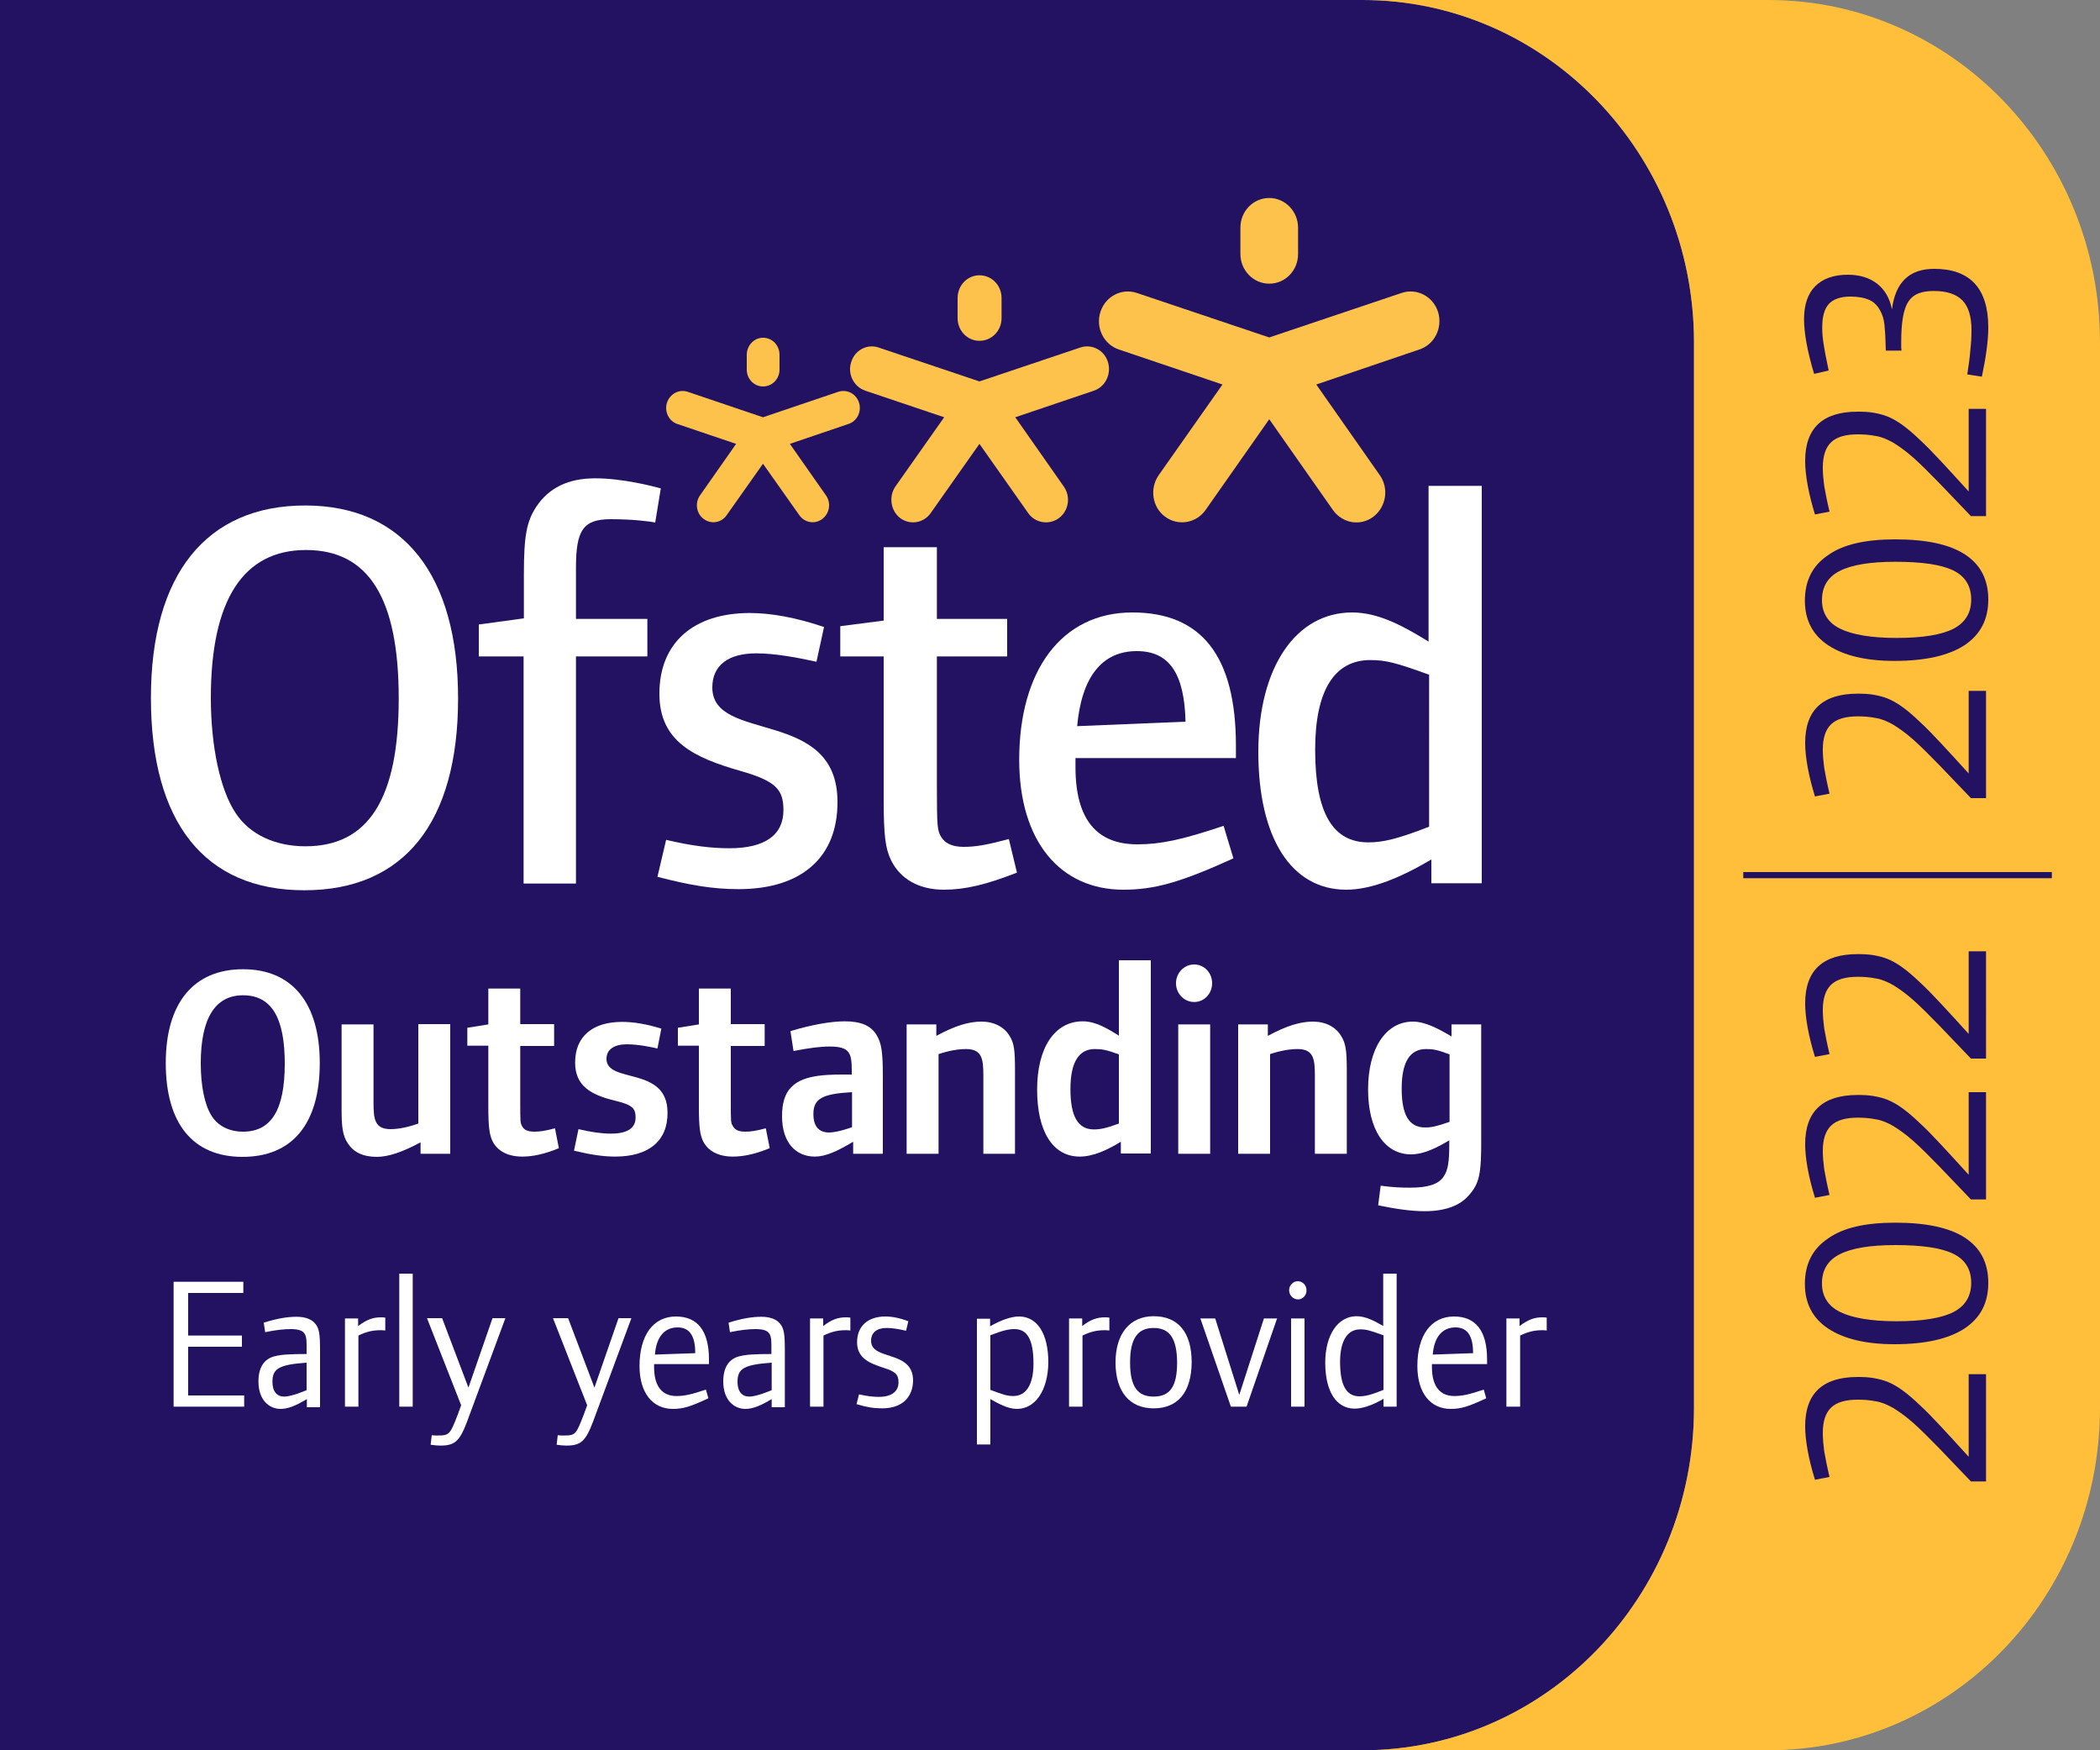 <?xml version="1.0" encoding="utf-8"?>
<!-- Generator: Adobe Illustrator 27.4.0, SVG Export Plug-In . SVG Version: 6.00 Build 0)  -->
<svg version="1.1" id="Layer_1" xmlns="http://www.w3.org/2000/svg" xmlns:xlink="http://www.w3.org/1999/xlink" x="0px" y="0px"
	 viewBox="0 0 750 625" style="enable-background:new 0 0 750 625;" xml:space="preserve">
<rect x="0" y="0" width="750" height="625" fill="#808080" stroke="none"/>
<style type="text/css">
	.st0{fill:#231161;}
	.st1{fill:#FFBF3B;}
	.st2{fill:#FDC24C;}
	.st3{fill:#FFFFFF;}
</style>
<path class="st0" d="M605,502.7c0,67.5-53,122.3-118.4,122.3L0,625V0h486.7C552,0,605,54.8,605,122.3V502.7z"/>
<path class="st1" d="M631.6,0h-145C552,0,605,54.8,605,122.3v380.4c0,67.5-52.9,122.2-118.3,122.3h144.8
	C697,625,750,570.3,750,502.7V122.3C750,54.8,697,0,631.6,0"/>
<path class="st2" d="M443,81.3c0-5.9,4.6-10.6,10.3-10.6c5.7,0,10.3,4.8,10.3,10.6v9.4c0,5.9-4.6,10.6-10.3,10.6
	c-5.7,0-10.3-4.8-10.3-10.6V81.3z"/>
<path class="st2" d="M513.6,111.4c-1.8-5.6-7.6-8.6-13-6.8l-47.3,15.9L406,104.6c-5.4-1.8-11.2,1.2-13,6.8
	c-1.8,5.6,1.2,11.6,6.6,13.4l37,12.5l-22.8,32.4c-3.3,4.8-2.3,11.4,2.3,14.8c4.6,3.4,11,2.4,14.4-2.3l22.8-32.5l22.8,32.5
	c3.4,4.7,9.8,5.8,14.4,2.3c4.6-3.5,5.6-10.1,2.3-14.8l-22.7-32.4l36.8-12.5C512.4,123,515.3,117,513.6,111.4"/>
<path class="st2" d="M342,106.4c0-4.5,3.5-8.1,7.8-8.1c4.4,0,7.9,3.6,7.9,8.1v7.2c0,4.5-3.5,8.1-7.9,8.1c-4.3,0-7.8-3.6-7.8-8.1
	V106.4z"/>
<path class="st2" d="M395.7,129.3c-1.3-4.3-5.8-6.6-9.9-5.2l-36,12.1l-36-12.1c-4.1-1.4-8.5,0.9-9.8,5.2c-1.4,4.2,0.9,8.8,5,10.2
	l28.2,9.5l-17.4,24.7c-2.5,3.6-1.7,8.7,1.7,11.3c3.5,2.6,8.4,1.8,10.9-1.8l17.4-24.7l17.4,24.7c2.5,3.6,7.5,4.4,11,1.8
	c3.5-2.6,4.3-7.7,1.7-11.3l-17.3-24.7l28.1-9.5C394.8,138.1,397,133.5,395.7,129.3"/>
<path class="st2" d="M266.7,126.7c0-3.3,2.6-6.1,5.8-6.1c3.3,0,5.9,2.7,5.9,6.1v5.3c0,3.3-2.6,6-5.9,6c-3.2,0-5.8-2.7-5.8-6V126.7z"
	/>
<path class="st2" d="M306.8,143.8c-1-3.2-4.3-4.9-7.4-3.9l-26.9,9.1l-26.9-9.1c-3.1-1-6.3,0.7-7.4,3.9c-1,3.2,0.7,6.6,3.7,7.6
	l21,7.1l-12.9,18.4c-1.9,2.7-1.3,6.5,1.3,8.4c2.7,2,6.3,1.4,8.2-1.3l13-18.4l13,18.4c1.9,2.7,5.6,3.3,8.2,1.3c2.6-2,3.2-5.7,1.3-8.4
	l-12.9-18.4l20.9-7.1C306.1,150.4,307.8,147,306.8,143.8"/>
<path class="st3" d="M108.7,317.9c-35.6,0-54.8-24.2-54.8-68.7c0-44.2,19.9-68.7,55.1-68.7c35,0,54.6,24.8,54.6,68.9
	C163.6,293.7,144.3,317.9,108.7,317.9 M109.3,196.4c-22.4,0-34,17.8-34,52.8c0,17.2,3.3,32.9,8.9,41.2c5,7.6,14.1,11.8,24.9,11.8
	c22.5,0,33.3-17,33.3-52.8C142.4,213.7,131.7,196.4,109.3,196.4"/>
<path class="st3" d="M234,186.6c-1.7-0.4-7.9-1.2-15.9-1.2c-9.9,0-12.4,4-12.4,17.4V221h25.5v13.4h-25.5v81.1H187v-81.1H171v-11.4
	l16.1-2.2v-15.6c0-14,1-19,4.4-24.2c4.5-6.8,11.4-10.2,21.1-10.2c9.7,0,20.5,2.8,23.4,3.6L234,186.6z"/>
<path class="st3" d="M263.8,317.5c-9.3,0-17.4-1.4-29-4.4l3.1-13.2c9.3,2.2,16.3,3,22.6,3c12.8,0,19.3-4.8,19.3-13.6
	c0-7.4-2.7-10.4-15.3-14c-16.8-4.8-29-10.6-29-27.6c0-18.2,12.2-28.8,32.3-28.8c7.5,0,16.5,1.6,26.5,5l-2.7,12.4
	c-6.4-1.4-14.7-3-21.5-3c-9.9,0-15.7,4.2-15.7,12.2c0,20,44.7,7,44.7,40.8C299.2,306.1,286.3,317.5,263.8,317.5"/>
<path class="st3" d="M337.1,317.7c-8.9,0-15.5-3.8-18.8-10.4c-2.1-4.2-2.7-9-2.7-21.8v-51.1h-15.5v-10.8l15.5-2v-26.2h19V221h25.1
	v13.4h-25.1v45.6c0,16,0.2,16.4,1.5,18.8c1.4,2.4,4.1,3.6,8.1,3.6c4.4,0,8.7-0.8,16.1-2.8l2.9,12
	C352.2,315.9,344.7,317.7,337.1,317.7"/>
<path class="st3" d="M384.1,270.7v3.2c0,19,7.8,27.6,22.1,27.6c8.3,0,15.9-1.6,30.8-6.6l3.5,11.6c-18.9,8.6-28.2,11.2-39.3,11.2
	c-22.5,0-37.2-17.2-37.2-46.4c0-31.8,15.1-52.6,40.4-52.6c24.6,0,37,15.4,37,47.6v4.4H384.1z M406,232.5c-12.4,0-19.7,9.2-21.3,26.8
	l38.7-1.6C423,240.5,417.6,232.5,406,232.5"/>
<path class="st3" d="M511.2,315.5v-8.6c-10.8,6.4-21.3,10.8-30.4,10.8c-19.7,0-31.4-18.6-31.4-49.2c0-30.2,13.4-49.8,33.5-49.8
	c9.9,0,19.1,5.4,27.3,10.4v-55.6h19v141.9H511.2z M510.3,240.9c-11.6-4.2-15.3-5.2-20.9-5.2c-12.8,0-19.7,10.8-19.7,32
	c0,22.8,6.4,33.1,19,33.1c5.2,0,10.4-1.2,21.7-5.6V240.9z"/>
<path class="st3" d="M86.6,413.1c-17.7,0-27.4-11.9-27.4-33.5c0-21.5,10-33.5,27.6-33.5c17.5,0,27.4,12,27.4,33.5
	C114.2,401.3,104.4,413.1,86.6,413.1 M86.8,355.4c-10,0-15.1,8.3-15.1,24.3c0,8.1,1.4,14.9,3.9,18.8c2.3,3.6,6.3,5.6,11.2,5.6
	c10.1,0,14.9-7.8,14.9-24.3C101.7,363.3,96.9,355.4,86.8,355.4"/>
<path class="st3" d="M150.2,412v-4.1c-6.6,3.6-11.7,5.2-15.6,5.2c-5,0-8.3-1.7-10.3-4.7c-2-2.9-2.3-6.2-2.3-12.4v-30.2h11.4v27.9
	c0,5.9,0.4,9.5,6.1,9.5c2.8,0,6.3-0.7,9.9-2v-35.5h11.4V412H150.2z"/>
<path class="st3" d="M186.5,413c-5,0-8.8-1.9-10.6-5.5c-1.1-2.3-1.5-5.1-1.5-12.3v-21.8h-7.5v-6.4l7.5-1.2v-12.8h11.4v12.7h12.1v7.8
	h-12.1v19.6c0,7.6,0,7.9,0.7,9.1c0.7,1.4,2.2,1.9,4.4,1.9c2,0,3.9-0.3,7.3-1.2l1.4,7.1C194.3,412.2,190.1,413,186.5,413"/>
<path class="st3" d="M219.7,413c-4.4,0-8.8-0.7-14.7-2.1l1.6-7.7c4.7,1.1,8.3,1.6,11.6,1.6c5.9,0,8.8-2,8.8-5.7
	c0-3.4-1.2-4.6-7.5-6.1c-8.6-2.1-14.1-5.3-14.1-13.6c0-9.2,6.1-14.5,16.8-14.5c4.1,0,8.8,0.8,14,2.4l-1.4,7.1
	c-2.1-0.5-6.9-1.5-10.9-1.5c-4.5,0-7.3,1.8-7.3,5.2c0,9,21.8,2.4,21.8,19.2C238.5,407.4,231.7,413,219.7,413"/>
<path class="st3" d="M261.7,413c-5,0-8.8-1.9-10.6-5.5c-1.1-2.3-1.5-5.1-1.5-12.3v-21.8h-7.5v-6.4l7.5-1.2v-12.8h11.4v12.7h12.1v7.8
	h-12.1v19.6c0,7.6,0,7.9,0.8,9.1c0.8,1.4,2.2,1.9,4.4,1.9c2,0,3.9-0.3,7.3-1.2l1.4,7.1C269.5,412.2,265.4,413,261.7,413"/>
<path class="st3" d="M304.7,412v-4.3c-5.7,3.4-9.8,5.3-13.7,5.3c-6.7,0-11.7-4.9-11.7-14.4c0-4.6,1-8.1,3.3-10.4
	c4.6-4.8,14-4.5,21.6-4.5v-1.2c0-6.4-0.6-8.8-7.9-8.8c-3.3,0-7.2,0.5-12.9,1.6l-1.1-7.1c7.6-2.3,14.5-3.5,19.4-3.5
	c5.7,0,9.3,1.5,11.3,4.8c1.8,2.9,2.3,6,2.3,14.8V412H304.7z M304.2,390c-10.5,0.6-13.7,2.3-13.7,7.8c0,4.7,2.2,6.6,5.6,6.6
	c3.1,0,8.2-1.9,8.2-1.9V390z"/>
<path class="st3" d="M351.2,412v-28c0-5.9-0.5-9.4-6.2-9.4c-2.8,0-6.2,0.6-9.8,1.8V412h-11.4v-46.2h10.6v4.1
	c6.6-3.6,11.6-5.1,16.1-5.1c4.5,0,8.1,1.9,10,5c1.7,2.7,2,5.1,2,12.5V412H351.2z"/>
<path class="st3" d="M400.3,412v-4.3c-4.9,3-9.9,5.3-14.7,5.3c-9.6,0-15.2-9-15.2-23.9c0-14.9,6.2-24.4,16.3-24.4
	c4.8,0,9.1,2.8,12.9,5.1v-26.9H411v69H400.3z M399.6,376.5c-4.6-1.7-6.2-1.9-8.6-1.9c-5.7,0-8.7,4.7-8.7,14.3
	c0,9.8,2.7,14.4,8.4,14.4c2.2,0,4.3-0.4,8.9-2.1V376.5z"/>
<path class="st3" d="M426.5,357.8c-3.6,0-6.5-3-6.5-6.7c0-3.7,2.9-6.7,6.5-6.7c3.6,0,6.4,3,6.4,6.7
	C432.9,354.8,430.1,357.8,426.5,357.8 M420.8,365.8h11.4V412h-11.4V365.8z"/>
<path class="st3" d="M469.6,412v-28c0-5.9-0.5-9.4-6.2-9.4c-2.8,0-6.2,0.6-9.8,1.8V412h-11.4v-46.2h10.6v4.1
	c6.6-3.6,11.6-5.1,16.1-5.1c4.5,0,8.1,1.9,10,5c1.7,2.7,2.1,5.1,2.1,12.5V412H469.6z"/>
<path class="st3" d="M524.7,426.7c-3.2,3.8-8.5,5.8-15.9,5.8c-4.5,0-9.9-0.7-16.6-2.1l0.9-7c4.5,0.6,7.4,0.7,10.6,0.7
	c6.2,0,10.1-1.2,11.9-4c1.5-2.2,2-5.1,2-11.4v-1.5c-4.4,2.6-9,5-13.7,5c-9.2,0-15.3-8.6-15.3-23.2s6.3-24.2,16-24.2
	c4.5,0,9.4,2.7,13.8,5.3v-4.3h10.6V406C529.1,419.5,528.3,422.5,524.7,426.7 M517.7,376.5c-4.5-1.7-6-1.9-8.4-1.9
	c-5.8,0-8.7,4.7-8.7,14.1c0,9.6,2.7,13.9,8.4,13.9c2.2,0,4.1-0.4,8.7-2V376.5z"/>
<polygon class="st3" points="62,502.3 62,457.7 86.9,457.7 86.9,461.7 67.2,461.7 67.2,476.9 86.4,476.9 86.4,480.9 67.2,480.9 
	67.2,498.3 87.2,498.3 87.2,502.3 "/>
<path class="st3" d="M109.6,502.3v-2.7c-3.9,2.3-6.6,3.5-9.4,3.5c-4,0-7.9-3.1-7.9-9.8c0-5.1,2.1-8.1,5.8-9
	c2.3-0.6,5.4-0.8,11.4-0.8v-1.3c0-5.2,0.3-7.6-5.7-7.6c-2.3,0-5.3,0.3-9.1,1.1l-0.5-3.4c4.8-1.5,8.4-2.1,11.7-2.1
	c3.2,0,5.5,0.9,6.8,2.6c1.3,1.7,1.6,3.6,1.6,9.4v20.3H109.6z M109.4,486.6c-9.9,0.7-12.1,2.2-12.1,6.8c0,3.5,1.6,5.3,4.2,5.3
	c2.8,0,8-2.3,8-2.3V486.6z"/>
<path class="st3" d="M135.9,475c-2.7,0-5,0.5-7.9,1.9v25.4h-4.8v-31.5h4.7v2.7c3.1-2.3,5.3-3.1,8.1-3.1c0.5,0,0.8,0,1.6,0.1v4.6
	C136.7,475,136.3,475,135.9,475"/>
<rect x="142.6" y="454.8" class="st3" width="4.8" height="47.5"/>
<path class="st3" d="M166.9,507.4c-2.7,7.2-4.4,8.8-9.6,8.8c-1.1,0-2-0.1-3.5-0.3l0.4-3.4c0.9,0.1,1.4,0.1,2,0.1
	c4.3,0,4.5-0.3,7.3-7.5l1.2-3.3l-12.2-31.1h5.4l9.4,24.8l8.6-24.8h4.6L166.9,507.4z"/>
<path class="st3" d="M211.9,507.4c-2.7,7.2-4.4,8.8-9.6,8.8c-1.1,0-2-0.1-3.5-0.3l0.4-3.4c0.9,0.1,1.4,0.1,2,0.1
	c4.4,0,4.5-0.3,7.3-7.5l1.2-3.3l-12.2-31.1h5.4l9.4,24.8l8.6-24.8h4.6L211.9,507.4z"/>
<path class="st3" d="M233.6,487v1.1c0,7,2.9,10.4,8,10.4c2.9,0,5.5-0.6,10.5-2.3l0.9,3.1c-6.4,3-9,3.8-12.7,3.8
	c-7.3,0-11.9-5.8-11.9-15.3c0-11,4.9-17.7,13-17.7c7.7,0,11.8,5.1,11.8,15.3v1.7H233.6z M242,474c-4.6,0-7.6,3.3-8.1,9.7l14.4-0.5
	C248.3,476.9,246.2,474,242,474"/>
<path class="st3" d="M275.6,502.3v-2.7c-3.9,2.3-6.6,3.5-9.4,3.5c-4,0-7.9-3.1-7.9-9.8c0-5.1,2.1-8.1,5.8-9
	c2.3-0.6,5.4-0.8,11.4-0.8v-1.3c0-5.2,0.3-7.6-5.7-7.6c-2.3,0-5.3,0.3-9.1,1.1l-0.5-3.4c4.8-1.5,8.4-2.1,11.7-2.1
	c3.2,0,5.5,0.9,6.8,2.6c1.3,1.7,1.6,3.6,1.6,9.4v20.3H275.6z M275.5,486.6c-9.9,0.7-12.1,2.2-12.1,6.8c0,3.5,1.6,5.3,4.2,5.3
	c2.8,0,8-2.3,8-2.3V486.6z"/>
<path class="st3" d="M302,475c-2.7,0-5,0.5-7.9,1.9v25.4h-4.8v-31.5h4.7v2.7c3-2.3,5.3-3.1,8.1-3.1c0.5,0,0.8,0,1.6,0.1v4.6
	C302.7,475,302.4,475,302,475"/>
<path class="st3" d="M315.1,502.9c-3.2,0-5.5-0.4-9.2-1.5l0.9-3.5c3,0.7,5.1,0.9,7.1,0.9c4.5,0,7-1.9,7-5.2c0-2.7-1-3.8-5.1-5.1
	c-5.3-1.7-9.7-3.5-9.7-9.2c0-5.8,3.9-9.2,10.1-9.2c2.3,0,5.1,0.5,8.2,1.7l-0.8,3.4c-2.9-0.7-5.2-1-6.9-1c-3.5,0-5.6,1.6-5.6,4.6
	c0,7.2,15,3.1,15,14.2C326,499.2,321.9,502.9,315.1,502.9"/>
<path class="st3" d="M363.2,503.1c-3.3,0-6.6-1.9-9.5-3.5v16.2h-4.8v-44.9h4.7v2.7c3.9-2.2,7.5-3.5,10.3-3.5
	c6.6,0,10.5,6.2,10.5,16.4C374.3,496.4,369.8,503.1,363.2,503.1 M362.3,474.6c-2.1,0-4.2,0.5-8.6,2.2v19.5c4.5,1.7,6,2.2,8.2,2.2
	c4.6,0,7.2-4.1,7.2-11.6C369.1,478.4,366.9,474.6,362.3,474.6"/>
<path class="st3" d="M394.5,475c-2.7,0-5,0.5-7.9,1.9v25.4h-4.8v-31.5h4.7v2.7c3-2.3,5.3-3.1,8.1-3.1c0.5,0,0.8,0,1.6,0.1v4.6
	C395.2,475,394.9,475,394.5,475"/>
<path class="st3" d="M412,502.9c-8.6,0-13.6-6-13.6-16.4c0-10.2,5.1-16.5,13.6-16.5c8.8,0,13.6,5.8,13.6,16.5
	C425.5,497.1,420.7,502.9,412,502.9 M412,474.2c-5.7,0-8.4,3.8-8.4,12.3c0,8.7,2.7,12.2,8.4,12.2c5.8,0,8.4-3.5,8.4-12.2
	C420.3,478.1,417.9,474.2,412,474.2"/>
<polygon class="st3" points="445.2,502.3 439.6,502.3 428.7,470.8 434,470.8 442.6,498.1 451.4,470.8 456.1,470.8 "/>
<path class="st3" d="M463.6,464c-1.8,0-3.2-1.5-3.2-3.3c0-1.7,1.4-3.2,3.1-3.2c1.7,0,3.1,1.4,3.1,3.2
	C466.7,462.5,465.3,464,463.6,464 M461.1,470.8h4.8v31.5h-4.8V470.8z"/>
<path class="st3" d="M494.1,502.3v-2.8c-3.9,2.3-7.5,3.5-10.3,3.5c-6.6,0-10.5-6.2-10.5-16.4c0-9.9,4.5-16.6,11.2-16.6
	c3.3,0,6.6,1.8,9.5,3.5v-18.7h4.8v47.5H494.1z M494,476.8c-4.6-1.7-6-2.1-8.2-2.1c-4.6,0-7.2,4.1-7.2,11.6c0,8.5,2.3,12.3,6.9,12.3
	c2.1,0,4.2-0.5,8.6-2.3V476.8z"/>
<path class="st3" d="M511.4,487v1.1c0,7,2.9,10.4,8,10.4c2.9,0,5.5-0.6,10.5-2.3l0.9,3.1c-6.4,3-9,3.8-12.7,3.8
	c-7.3,0-11.9-5.8-11.9-15.3c0-11,4.9-17.7,13.1-17.7c7.7,0,11.8,5.1,11.8,15.3v1.7H511.4z M519.8,474c-4.6,0-7.6,3.3-8.1,9.7
	l14.4-0.5C526.1,476.9,524,474,519.8,474"/>
<path class="st3" d="M550.8,475c-2.7,0-5,0.5-7.9,1.9v25.4H538v-31.5h4.7v2.7c3.1-2.3,5.3-3.1,8.1-3.1c0.5,0,0.8,0,1.6,0.1v4.6
	C551.5,475,551.2,475,550.8,475"/>
<g>
	<path class="st0" d="M622.6,313.6v-2.2h110.2v2.2H622.6z"/>
</g>
<g>
	<path class="st0" d="M709.2,285h-5.3l-11.2-11.7c-3.7-3.8-6.8-6.9-9.4-9.2c-2.6-2.3-5-4-7.1-5.3c-2.1-1.2-4.2-2.1-6.2-2.4
		c-2-0.4-4.1-0.6-6.5-0.6c-4.3,0-7.5,0.9-9.5,2.8c-2,1.9-3,4.9-3,9.1c0,2,0.2,4.2,0.5,6.5c0.4,2.3,1,5.4,1.9,9.2l-5.2,1
		c-1.1-3.6-2-7.1-2.6-10.4c-0.6-3.3-0.9-6.2-0.9-8.7c0-11.8,6.3-17.6,18.8-17.6c2.1,0,4,0.1,5.7,0.4c1.7,0.3,3.4,0.7,5.1,1.4
		c1.7,0.7,3.4,1.7,5.2,3c1.8,1.3,3.8,3,6.1,5.2c2.3,2.1,4.8,4.7,7.6,7.7c2.8,3,6.1,6.6,9.9,10.8v-29.5h6.2V285z"/>
	<path class="st0" d="M676.9,192.6c11.1,0,19.4,1.8,24.9,5.4c5.5,3.6,8.3,8.9,8.3,16.1c0,7.1-2.8,12.5-8.5,16.3
		c-5.7,3.7-14,5.6-25,5.6c-10.2,0-18.1-1.9-23.7-5.6c-5.6-3.7-8.3-9.1-8.3-15.9c0-7.1,2.7-12.5,8.2-16.2
		C658.2,194.4,666.2,192.6,676.9,192.6z M676.9,200.6c-9,0-15.6,1.1-19.9,3.3s-6.3,5.7-6.3,10.4c0,4.6,2.2,8.1,6.5,10.2
		s11,3.3,20.1,3.3c9.3,0,16.1-1.1,20.4-3.3c4.2-2.2,6.3-5.7,6.3-10.4c0-4.8-2.1-8.3-6.4-10.4C693.3,201.6,686.4,200.6,676.9,200.6z"
		/>
	<path class="st0" d="M709.2,184.3h-5.3l-11.2-11.7c-3.7-3.8-6.8-6.9-9.4-9.2c-2.6-2.3-5-4-7.1-5.3c-2.1-1.2-4.2-2.1-6.2-2.4
		c-2-0.4-4.1-0.6-6.5-0.6c-4.3,0-7.5,0.9-9.5,2.8c-2,1.9-3,4.9-3,9.1c0,2,0.2,4.2,0.5,6.5c0.4,2.3,1,5.4,1.9,9.2l-5.2,1
		c-1.1-3.6-2-7.1-2.6-10.4c-0.6-3.3-0.9-6.2-0.9-8.7c0-11.8,6.3-17.6,18.8-17.6c2.1,0,4,0.1,5.7,0.4c1.7,0.3,3.4,0.7,5.1,1.4
		c1.7,0.7,3.4,1.7,5.2,3c1.8,1.3,3.8,3,6.1,5.2c2.3,2.1,4.8,4.7,7.6,7.7c2.8,3,6.1,6.6,9.9,10.8v-29.5h6.2V184.3z"/>
	<path class="st0" d="M690.8,96c12.8,0,19.3,7,19.3,20.9c0,2.3-0.2,5-0.6,8c-0.4,3.1-1,6.3-1.7,9.6l-5.2-0.8
		c0.5-3.2,0.9-6.1,1.1-8.7c0.3-2.6,0.4-5,0.4-7.2c0-4.8-1.1-8.4-3.3-10.6c-2.2-2.2-5.6-3.3-10.2-3.3c-2.2,0-4,0.3-5.5,0.9
		c-1.5,0.6-2.7,1.6-3.6,3c-0.9,1.4-1.5,3.3-1.9,5.6c-0.4,2.3-0.6,5.3-0.6,8.8c0,0.5,0,1,0,1.4c0,0.4,0,0.9,0.1,1.6h-5.6
		c-0.1-2.3-0.1-4.2-0.2-5.7s-0.2-2.7-0.3-3.7c-0.1-1-0.3-1.8-0.5-2.5c-0.2-0.7-0.5-1.4-0.8-2c-1-2-2.3-3.4-4.1-4.2
		c-1.8-0.8-4-1.2-6.8-1.2c-3.4,0-6,0.9-7.6,2.6c-1.6,1.7-2.4,4.5-2.4,8.3c0,1,0,1.9,0.1,2.9c0.1,1,0.2,2,0.4,3.2
		c0.2,1.2,0.4,2.5,0.7,4c0.3,1.5,0.7,3.3,1.1,5.4l-5.2,1.2c-1.2-4-2.1-7.6-2.7-10.9c-0.6-3.3-0.9-6.1-0.9-8.6c0-5.1,1.3-9.1,4-11.8
		c2.7-2.7,6.6-4.1,11.6-4.1c4.3,0,7.8,1.1,10.5,3.2c2.8,2.2,4.5,5.2,5.3,9.2C676.9,100.8,681.9,96,690.8,96z"/>
</g>
<g>
	<path class="st0" d="M709.2,529h-5.3l-11.2-11.7c-3.7-3.8-6.8-6.9-9.4-9.2s-5-4-7.1-5.3c-2.1-1.2-4.2-2.1-6.2-2.4
		c-2-0.4-4.1-0.6-6.5-0.6c-4.3,0-7.5,0.9-9.5,2.8c-2,1.9-3,4.9-3,9.1c0,2,0.2,4.2,0.5,6.5c0.4,2.3,1,5.4,1.9,9.2l-5.2,1
		c-1.1-3.6-2-7.1-2.6-10.4c-0.6-3.3-0.9-6.2-0.9-8.7c0-11.8,6.3-17.6,18.8-17.6c2.1,0,4,0.1,5.7,0.4c1.7,0.3,3.4,0.7,5.1,1.4
		c1.7,0.7,3.4,1.7,5.2,3c1.8,1.3,3.8,3,6.1,5.2c2.3,2.1,4.8,4.7,7.6,7.7c2.8,3,6.1,6.6,9.9,10.8v-29.5h6.2V529z"/>
	<path class="st0" d="M676.9,436.6c11.1,0,19.4,1.8,24.9,5.4c5.5,3.6,8.3,8.9,8.3,16.1s-2.8,12.5-8.5,16.3c-5.7,3.7-14,5.6-25,5.6
		c-10.2,0-18.1-1.9-23.7-5.6c-5.6-3.7-8.3-9.1-8.3-15.9c0-7.1,2.7-12.5,8.2-16.2C658.2,438.4,666.2,436.6,676.9,436.6z M676.9,444.6
		c-9,0-15.6,1.1-19.9,3.3s-6.3,5.7-6.3,10.4c0,4.6,2.2,8.1,6.5,10.2s11,3.3,20.1,3.3c9.3,0,16.1-1.1,20.4-3.3
		c4.2-2.2,6.3-5.7,6.3-10.4c0-4.8-2.1-8.3-6.4-10.4C693.3,445.6,686.4,444.6,676.9,444.6z"/>
	<path class="st0" d="M709.2,428.3h-5.3l-11.2-11.7c-3.7-3.8-6.8-6.9-9.4-9.2c-2.6-2.3-5-4-7.1-5.3c-2.1-1.2-4.2-2.1-6.2-2.4
		c-2-0.4-4.1-0.6-6.5-0.6c-4.3,0-7.5,0.9-9.5,2.8c-2,1.9-3,4.9-3,9.1c0,2,0.2,4.2,0.5,6.5c0.4,2.3,1,5.4,1.9,9.2l-5.2,1
		c-1.1-3.6-2-7.1-2.6-10.4c-0.6-3.3-0.9-6.2-0.9-8.7c0-11.8,6.3-17.6,18.8-17.6c2.1,0,4,0.1,5.7,0.4c1.7,0.3,3.4,0.7,5.1,1.4
		c1.7,0.7,3.4,1.7,5.2,3c1.8,1.3,3.8,3,6.1,5.2c2.3,2.1,4.8,4.7,7.6,7.7c2.8,3,6.1,6.6,9.9,10.8v-29.5h6.2V428.3z"/>
	<path class="st0" d="M709.2,378h-5.3l-11.2-11.7c-3.7-3.8-6.8-6.9-9.4-9.2c-2.6-2.3-5-4-7.1-5.3c-2.1-1.2-4.2-2.1-6.2-2.4
		c-2-0.4-4.1-0.6-6.5-0.6c-4.3,0-7.5,0.9-9.5,2.8c-2,1.9-3,4.9-3,9.1c0,2,0.2,4.2,0.5,6.5c0.4,2.3,1,5.4,1.9,9.2l-5.2,1
		c-1.1-3.6-2-7.1-2.6-10.4c-0.6-3.3-0.9-6.2-0.9-8.7c0-11.8,6.3-17.6,18.8-17.6c2.1,0,4,0.1,5.7,0.4c1.7,0.3,3.4,0.7,5.1,1.4
		c1.7,0.7,3.4,1.7,5.2,3c1.8,1.3,3.8,3,6.1,5.2c2.3,2.1,4.8,4.7,7.6,7.7c2.8,3,6.1,6.6,9.9,10.8v-29.5h6.2V378z"/>
</g>
</svg>

